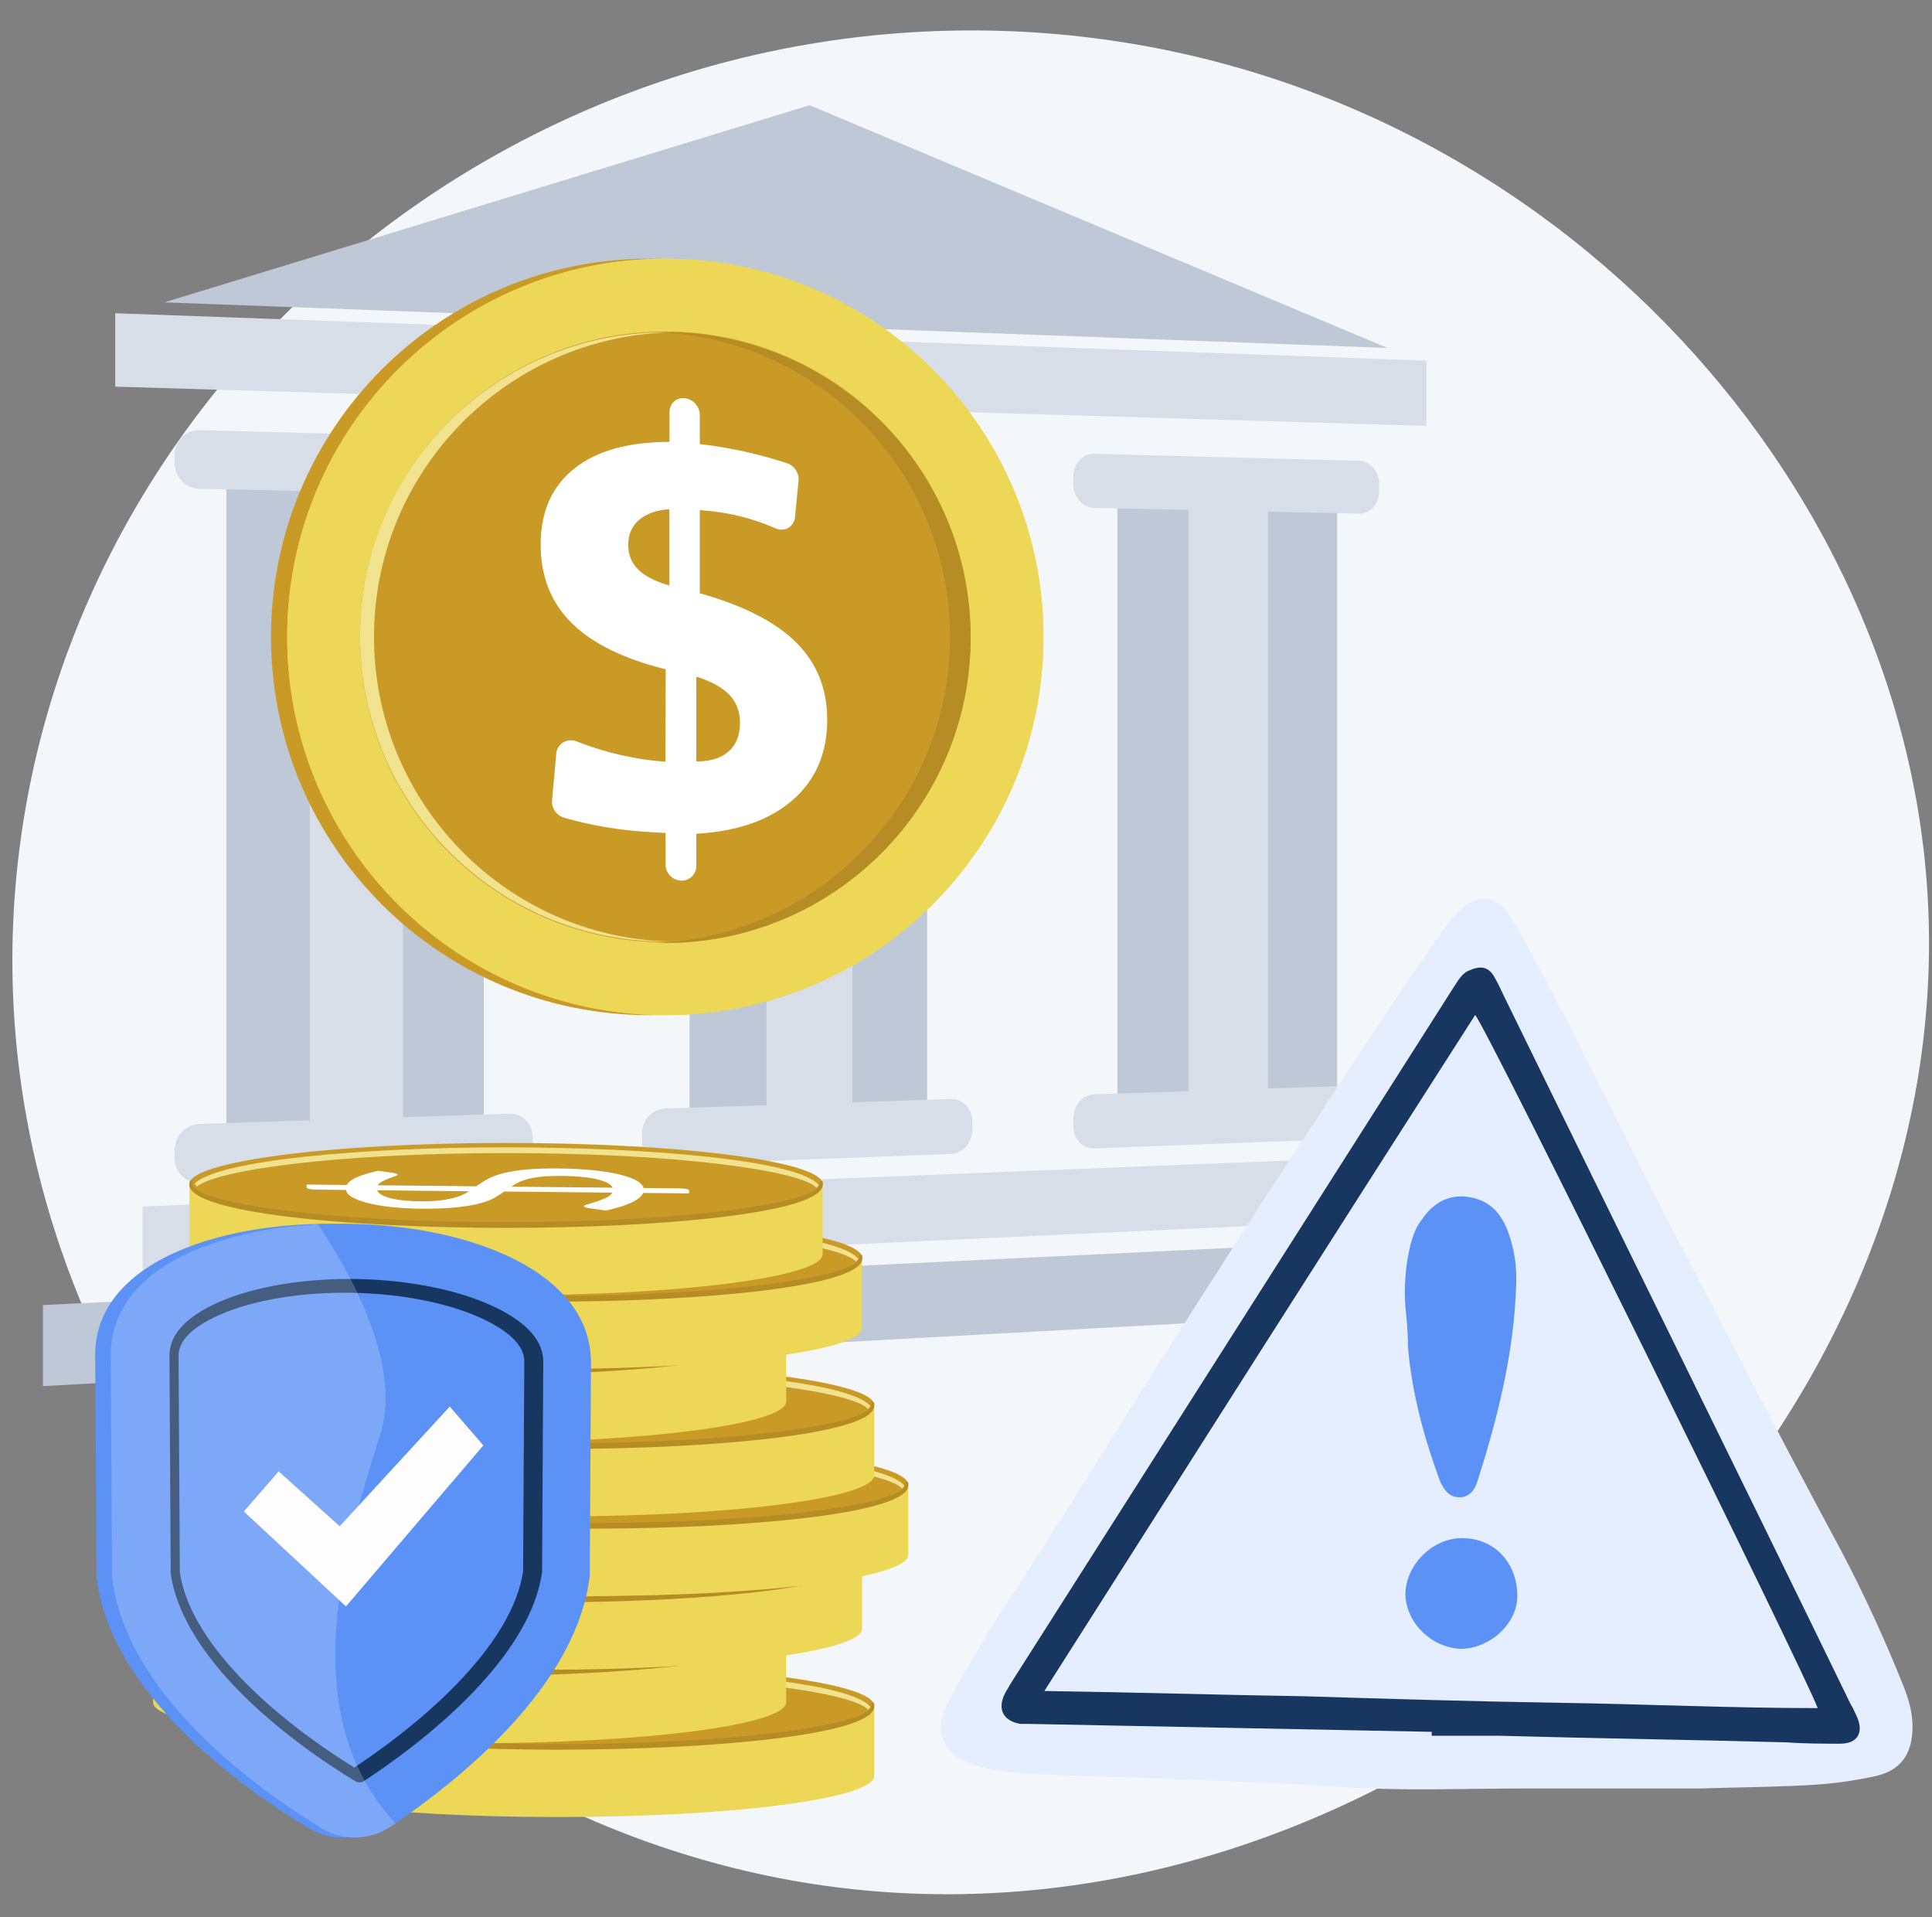 <svg width="126" height="125" viewBox="0 0 126 125" fill="none" xmlns="http://www.w3.org/2000/svg">
<rect x="0" y="0" width="126" height="125" fill="#808080" stroke="none"/>
<g clip-path="url(#clip0_239_1554)">
<path d="M65.251 2.012C33.256 1.07 5.535 24.285 1.347 54.753C-3.232 88.064 21.967 118.032 52.977 122.832C91.548 128.804 128.956 94.261 125.596 56.788C123.066 28.56 97.78 2.975 65.251 2.012Z" fill="#F4F7FA"/>
<path d="M31.55 74.535L14.763 75.134V30.001L31.55 30.401V74.535Z" fill="#BFC8D6"/>
<path d="M26.277 74.726L20.201 74.939V30.132L26.277 30.275V74.726Z" fill="#D8DEE8"/>
<path d="M93.028 27.771L7.515 25.21V20.423L93.028 23.517V27.771Z" fill="#D8DEE8"/>
<path d="M91.609 79.47L9.303 83.268V78.667L91.609 75.364V79.47Z" fill="#D8DEE8"/>
<path d="M96.704 85.216L2.801 90.377V85.091L96.704 80.573V85.216Z" fill="#BFC8D6"/>
<path d="M90.485 22.688L10.713 19.715L52.804 6.86L90.485 22.688Z" fill="#BFC8D6"/>
<path d="M33.221 28.582L13.005 28.048C12.115 28.027 11.391 28.738 11.391 29.641V30.205C11.391 31.108 12.115 31.855 13.005 31.872L33.221 32.306C34.063 32.323 34.745 31.629 34.745 30.756V30.21C34.74 29.329 34.063 28.604 33.221 28.582Z" fill="#D8DEE8"/>
<path d="M33.221 72.613L13.005 73.285C12.115 73.316 11.391 74.071 11.391 74.974V75.538C11.391 76.441 12.115 77.144 13.005 77.109L33.221 76.337C34.063 76.306 34.745 75.568 34.745 74.696V74.149C34.74 73.272 34.063 72.587 33.221 72.613Z" fill="#D8DEE8"/>
<path d="M60.464 73.502L44.974 74.058V30.722L60.464 31.091V73.502Z" fill="#BFC8D6"/>
<path d="M55.595 73.676L49.992 73.876V30.843L55.595 30.978V73.676Z" fill="#D8DEE8"/>
<path d="M62.009 29.342L43.36 28.851C42.539 28.829 41.876 29.515 41.876 30.379V30.922C41.876 31.79 42.539 32.506 43.36 32.523L62.009 32.922C62.786 32.94 63.416 32.271 63.416 31.429V30.904C63.411 30.058 62.786 29.359 62.009 29.342Z" fill="#D8DEE8"/>
<path d="M62.009 71.658L43.36 72.278C42.539 72.305 41.876 73.029 41.876 73.897V74.44C41.876 75.308 42.539 75.985 43.36 75.95L62.009 75.239C62.786 75.208 63.416 74.505 63.416 73.663V73.138C63.411 72.296 62.786 71.632 62.009 71.658Z" fill="#D8DEE8"/>
<path d="M87.204 72.548L72.873 73.06V31.39L87.204 31.733V72.548Z" fill="#BFC8D6"/>
<path d="M82.694 72.708L77.508 72.895V31.499L82.694 31.625V72.708Z" fill="#D8DEE8"/>
<path d="M88.636 30.045L71.375 29.589C70.616 29.567 69.999 30.227 69.999 31.06V31.581C69.999 32.414 70.616 33.105 71.375 33.117L88.636 33.486C89.356 33.504 89.938 32.857 89.938 32.05V31.542C89.938 30.735 89.356 30.062 88.636 30.045Z" fill="#D8DEE8"/>
<path d="M88.636 70.777L71.375 71.35C70.616 71.376 69.999 72.07 69.999 72.903V73.424C69.999 74.258 70.616 74.909 71.375 74.878L88.636 74.219C89.356 74.192 89.938 73.511 89.938 72.704V72.196C89.938 71.389 89.356 70.751 88.636 70.777Z" fill="#D8DEE8"/>
<path d="M15.722 111.218V115.797C15.722 117.277 24.967 118.475 36.368 118.475C47.77 118.475 57.014 117.277 57.014 115.797V111.218H15.722Z" fill="#ECD757"/>
<path d="M57.01 111.218C57.01 112.698 47.765 113.896 36.364 113.896C24.962 113.896 15.718 112.698 15.718 111.218C15.718 109.738 24.962 108.54 36.364 108.54C47.765 108.54 57.01 109.738 57.01 111.218Z" fill="#CA9A27"/>
<path d="M36.364 114.083C26.264 114.083 15.705 113.119 15.705 111.257C15.705 111.153 15.739 110.975 15.844 110.975C15.948 110.975 15.9 111.114 15.9 111.218C15.9 112.399 24.302 113.714 36.359 113.714C48.416 113.714 56.819 112.399 56.819 111.218C56.819 111.114 56.836 111.018 56.94 111.018C57.044 111.018 57.018 111.153 57.018 111.257C57.023 113.119 46.463 114.083 36.364 114.083Z" fill="#B68D24"/>
<path d="M34.415 111.366C34.619 111.227 34.831 111.088 35.061 110.949C35.291 110.815 35.587 110.689 35.947 110.58C36.311 110.472 36.763 110.38 37.309 110.311C37.852 110.242 38.533 110.207 39.349 110.203C40.148 110.198 40.895 110.224 41.598 110.281C42.296 110.337 42.913 110.415 43.447 110.524C43.976 110.632 44.41 110.767 44.744 110.927C45.074 111.088 45.274 111.27 45.339 111.479L47.665 111.5C47.834 111.5 47.982 111.513 48.112 111.544C48.242 111.57 48.303 111.604 48.303 111.643V111.834L45.313 111.804C45.209 112.038 44.94 112.251 44.51 112.446C44.084 112.642 43.538 112.811 42.869 112.95L41.78 112.798C41.684 112.785 41.602 112.763 41.541 112.742C41.48 112.72 41.45 112.694 41.446 112.668C41.446 112.633 41.528 112.59 41.697 112.542C41.867 112.494 42.058 112.438 42.266 112.368C42.479 112.299 42.683 112.216 42.891 112.121C43.095 112.025 43.23 111.913 43.299 111.782L36.246 111.713C36.06 111.847 35.851 111.982 35.621 112.117C35.391 112.247 35.087 112.368 34.705 112.472C34.324 112.577 33.85 112.663 33.286 112.729C32.718 112.794 32.006 112.828 31.146 112.833C30.5 112.837 29.87 112.811 29.254 112.759C28.638 112.707 28.091 112.629 27.614 112.525C27.136 112.42 26.741 112.29 26.438 112.138C26.134 111.986 25.96 111.808 25.925 111.609L24.011 111.587C23.842 111.587 23.695 111.574 23.56 111.548C23.43 111.522 23.36 111.487 23.36 111.448V111.257L25.977 111.283C26.095 111.084 26.329 110.906 26.694 110.758C27.058 110.606 27.501 110.476 28.022 110.359L28.898 110.48C29.163 110.519 29.298 110.563 29.298 110.611C29.298 110.637 29.246 110.671 29.133 110.71C29.02 110.749 28.89 110.797 28.738 110.854C28.59 110.91 28.443 110.975 28.304 111.049C28.16 111.123 28.056 111.209 27.987 111.305L34.415 111.366ZM27.961 111.63C28.013 111.756 28.13 111.865 28.308 111.956C28.486 112.047 28.707 112.121 28.972 112.182C29.237 112.242 29.536 112.281 29.866 112.312C30.2 112.338 30.548 112.351 30.912 112.351C31.337 112.351 31.706 112.329 32.023 112.295C32.336 112.26 32.614 112.212 32.852 112.156C33.091 112.095 33.299 112.03 33.477 111.952C33.655 111.874 33.811 111.787 33.955 111.696L27.961 111.63ZM43.316 111.457C43.264 111.331 43.134 111.218 42.934 111.123C42.735 111.027 42.479 110.945 42.17 110.88C41.862 110.815 41.498 110.767 41.085 110.732C40.673 110.702 40.222 110.684 39.723 110.689C39.28 110.689 38.898 110.71 38.581 110.749C38.264 110.788 37.987 110.836 37.752 110.901C37.518 110.966 37.318 111.036 37.158 111.123C36.993 111.205 36.841 111.296 36.702 111.392L43.316 111.457Z" fill="#FCB048"/>
<path d="M36.368 108.831C27.162 108.831 17.579 109.643 16.043 111.209C16.104 111.266 16.16 111.322 16.212 111.387C17.506 110.298 25.418 109.204 36.368 109.204C47.596 109.204 55.638 110.359 56.614 111.474C56.662 111.413 56.714 111.353 56.771 111.301C55.503 109.669 45.738 108.831 36.368 108.831Z" fill="#F1E28E"/>
<path d="M9.98 106.409V110.988C9.98 112.468 19.224 113.666 30.626 113.666C42.028 113.666 51.272 112.468 51.272 110.988V106.409H9.98Z" fill="#ECD757"/>
<path d="M51.272 106.409C51.272 107.889 42.028 109.087 30.626 109.087C19.224 109.087 9.98 107.889 9.98 106.409C9.98 104.929 19.224 103.731 30.626 103.731C42.028 103.731 51.272 104.929 51.272 106.409Z" fill="url(#paint0_linear_239_1554)"/>
<path d="M30.626 109.274C20.526 109.274 9.967 108.31 9.967 106.448C9.967 106.344 10.002 106.166 10.106 106.166C10.21 106.166 10.162 106.305 10.162 106.409C10.162 107.59 18.565 108.905 30.622 108.905C42.678 108.905 51.081 107.59 51.081 106.409C51.081 106.305 51.098 106.21 51.202 106.21C51.306 106.21 51.281 106.344 51.281 106.448C51.285 108.31 40.725 109.274 30.626 109.274Z" fill="#B68D24"/>
<path d="M28.677 106.557C28.881 106.418 29.093 106.279 29.323 106.14C29.554 106.006 29.849 105.88 30.209 105.771C30.573 105.663 31.025 105.572 31.572 105.502C32.119 105.433 32.796 105.398 33.612 105.394C34.41 105.389 35.157 105.415 35.86 105.472C36.559 105.528 37.175 105.606 37.709 105.715C38.238 105.823 38.672 105.958 39.006 106.118C39.336 106.279 39.536 106.461 39.601 106.67L41.927 106.691C42.096 106.691 42.244 106.704 42.374 106.73C42.505 106.756 42.565 106.791 42.565 106.83V107.021L39.575 106.991C39.471 107.225 39.202 107.438 38.772 107.633C38.347 107.828 37.8 107.998 37.131 108.137L36.042 107.985C35.947 107.972 35.864 107.95 35.803 107.928C35.743 107.907 35.712 107.881 35.708 107.855C35.708 107.82 35.79 107.776 35.96 107.729C36.129 107.681 36.32 107.624 36.528 107.555C36.741 107.486 36.945 107.403 37.153 107.308C37.357 107.212 37.492 107.099 37.561 106.969L30.508 106.9C30.322 107.034 30.113 107.169 29.883 107.303C29.653 107.434 29.35 107.555 28.968 107.659C28.586 107.763 28.113 107.85 27.548 107.915C26.98 107.98 26.268 108.015 25.409 108.019C24.762 108.024 24.133 107.998 23.517 107.946C22.9 107.894 22.353 107.815 21.876 107.711C21.398 107.607 21.003 107.477 20.7 107.325C20.396 107.173 20.222 106.995 20.188 106.796L18.274 106.774C18.104 106.774 17.957 106.761 17.822 106.735C17.692 106.709 17.623 106.674 17.623 106.635V106.444L20.24 106.47C20.357 106.27 20.591 106.092 20.956 105.945C21.32 105.793 21.763 105.663 22.284 105.546L23.161 105.667C23.425 105.706 23.56 105.75 23.56 105.797C23.56 105.823 23.508 105.858 23.395 105.897C23.282 105.936 23.152 105.984 23 106.04C22.852 106.097 22.705 106.162 22.566 106.236C22.423 106.309 22.319 106.396 22.249 106.492L28.677 106.557ZM22.219 106.817C22.271 106.943 22.388 107.052 22.566 107.143C22.744 107.234 22.965 107.308 23.23 107.368C23.495 107.429 23.794 107.468 24.124 107.499C24.458 107.525 24.805 107.538 25.17 107.538C25.595 107.538 25.964 107.516 26.281 107.481C26.594 107.447 26.871 107.399 27.11 107.342C27.349 107.282 27.557 107.217 27.735 107.138C27.913 107.06 28.069 106.973 28.212 106.882L22.219 106.817ZM37.574 106.648C37.522 106.522 37.392 106.409 37.192 106.314C36.992 106.218 36.736 106.136 36.428 106.071C36.12 106.006 35.756 105.958 35.343 105.923C34.931 105.893 34.48 105.875 33.98 105.88C33.538 105.884 33.156 105.901 32.839 105.941C32.522 105.98 32.244 106.027 32.01 106.092C31.776 106.153 31.576 106.227 31.416 106.314C31.251 106.396 31.099 106.487 30.96 106.583L37.574 106.648Z" fill="#FCB048"/>
<path d="M30.63 104.018C21.425 104.018 11.842 104.829 10.305 106.396C10.366 106.453 10.422 106.509 10.474 106.574C11.768 105.485 19.68 104.391 30.63 104.391C41.858 104.391 49.9 105.546 50.877 106.661C50.924 106.6 50.977 106.539 51.033 106.487C49.761 104.86 39.996 104.018 30.63 104.018Z" fill="url(#paint1_linear_239_1554)"/>
<path d="M14.932 101.613V106.192C14.932 107.672 24.177 108.87 35.578 108.87C46.98 108.87 56.224 107.672 56.224 106.192V101.613H14.932Z" fill="#ECD757"/>
<path d="M56.224 101.613C56.224 103.093 46.98 104.291 35.578 104.291C24.177 104.291 14.932 103.093 14.932 101.613C14.932 100.133 24.177 98.936 35.578 98.936C46.98 98.936 56.224 100.133 56.224 101.613Z" fill="url(#paint2_linear_239_1554)"/>
<path d="M35.578 104.478C25.479 104.478 14.919 103.514 14.919 101.652C14.919 101.548 14.954 101.37 15.058 101.37C15.162 101.37 15.114 101.509 15.114 101.613C15.114 102.794 23.517 104.109 35.574 104.109C47.63 104.109 56.033 102.794 56.033 101.613C56.033 101.509 56.05 101.414 56.154 101.414C56.259 101.414 56.233 101.548 56.233 101.652C56.237 103.514 45.677 104.478 35.578 104.478Z" fill="#B68D24"/>
<path d="M33.629 101.761C33.833 101.622 34.046 101.483 34.276 101.344C34.506 101.21 34.801 101.084 35.161 100.975C35.526 100.867 35.977 100.776 36.524 100.706C37.066 100.637 37.748 100.602 38.564 100.598C39.362 100.593 40.109 100.62 40.812 100.676C41.511 100.732 42.127 100.81 42.661 100.919C43.19 101.027 43.624 101.162 43.959 101.323C44.288 101.483 44.488 101.665 44.553 101.874L46.879 101.896C47.049 101.896 47.196 101.909 47.327 101.935C47.457 101.961 47.517 101.995 47.517 102.034V102.225L44.527 102.195C44.423 102.429 44.154 102.642 43.724 102.837C43.299 103.033 42.752 103.202 42.084 103.341L40.994 103.189C40.899 103.176 40.816 103.154 40.755 103.132C40.695 103.111 40.664 103.085 40.66 103.059C40.66 103.024 40.742 102.981 40.912 102.933C41.081 102.885 41.272 102.829 41.48 102.759C41.693 102.69 41.897 102.607 42.105 102.512C42.309 102.416 42.444 102.303 42.513 102.173L35.461 102.104C35.274 102.238 35.066 102.373 34.836 102.507C34.605 102.638 34.302 102.759 33.92 102.863C33.538 102.968 33.065 103.054 32.501 103.119C31.932 103.185 31.22 103.219 30.361 103.224C29.714 103.228 29.085 103.202 28.469 103.15C27.852 103.098 27.305 103.02 26.828 102.915C26.351 102.811 25.956 102.681 25.652 102.529C25.348 102.377 25.174 102.199 25.14 102L23.226 101.978C23.056 101.978 22.909 101.965 22.774 101.939C22.644 101.913 22.575 101.878 22.575 101.839V101.648L25.192 101.674C25.309 101.475 25.543 101.297 25.908 101.149C26.273 100.997 26.715 100.867 27.236 100.75L28.113 100.871C28.378 100.91 28.512 100.954 28.512 101.001C28.512 101.027 28.46 101.062 28.347 101.101C28.234 101.14 28.104 101.188 27.952 101.244C27.805 101.301 27.657 101.366 27.518 101.44C27.375 101.514 27.271 101.6 27.201 101.696L33.629 101.761ZM27.171 102.021C27.223 102.147 27.34 102.256 27.518 102.347C27.696 102.438 27.917 102.512 28.182 102.573C28.447 102.633 28.746 102.672 29.076 102.703C29.41 102.729 29.758 102.742 30.122 102.742C30.547 102.742 30.916 102.72 31.233 102.685C31.546 102.651 31.823 102.603 32.062 102.547C32.301 102.486 32.509 102.421 32.687 102.343C32.865 102.264 33.021 102.178 33.165 102.086L27.171 102.021ZM42.526 101.852C42.474 101.726 42.344 101.613 42.144 101.518C41.945 101.422 41.689 101.34 41.38 101.275C41.072 101.21 40.708 101.162 40.295 101.127C39.883 101.097 39.432 101.08 38.933 101.084C38.49 101.084 38.108 101.106 37.791 101.145C37.474 101.184 37.197 101.231 36.962 101.297C36.728 101.357 36.528 101.431 36.368 101.518C36.203 101.6 36.051 101.692 35.912 101.787L42.526 101.852Z" fill="#FCB048"/>
<path d="M35.582 99.222C26.377 99.222 16.794 100.034 15.257 101.6C15.318 101.657 15.374 101.713 15.427 101.778C16.72 100.689 24.632 99.595 35.582 99.595C46.81 99.595 54.852 100.75 55.829 101.865C55.877 101.804 55.929 101.744 55.985 101.692C54.713 100.064 44.948 99.222 35.582 99.222Z" fill="url(#paint3_linear_239_1554)"/>
<path d="M17.94 96.805V101.383C17.94 102.863 27.184 104.061 38.586 104.061C49.987 104.061 59.232 102.863 59.232 101.383V96.805H17.94Z" fill="#ECD757"/>
<path d="M38.581 99.482C49.984 99.482 59.227 98.284 59.227 96.805C59.227 95.326 49.984 94.127 38.581 94.127C27.179 94.127 17.936 95.326 17.936 96.805C17.936 98.284 27.179 99.482 38.581 99.482Z" fill="#CA9A27"/>
<path d="M38.581 99.669C28.482 99.669 17.922 98.706 17.922 96.844C17.922 96.74 17.957 96.561 18.061 96.561C18.165 96.561 18.118 96.7 18.118 96.805C18.118 97.985 26.52 99.3 38.577 99.3C50.634 99.3 59.036 97.985 59.036 96.805C59.036 96.7 59.054 96.605 59.158 96.605C59.262 96.605 59.236 96.74 59.236 96.844C59.24 98.706 48.681 99.669 38.581 99.669Z" fill="#B68D24"/>
<path d="M36.632 96.952C36.836 96.813 37.049 96.674 37.279 96.535C37.509 96.401 37.804 96.275 38.164 96.166C38.529 96.058 38.98 95.967 39.527 95.897C40.07 95.828 40.751 95.793 41.567 95.789C42.366 95.785 43.112 95.811 43.815 95.867C44.514 95.924 45.13 96.002 45.664 96.11C46.194 96.219 46.628 96.353 46.962 96.514C47.292 96.674 47.491 96.857 47.556 97.065L49.883 97.087C50.052 97.087 50.2 97.1 50.33 97.13C50.46 97.156 50.521 97.191 50.521 97.23V97.421L47.531 97.39C47.426 97.625 47.157 97.838 46.728 98.033C46.302 98.228 45.755 98.397 45.087 98.536L43.998 98.384C43.902 98.371 43.82 98.35 43.759 98.328C43.698 98.306 43.668 98.28 43.663 98.254C43.663 98.219 43.746 98.176 43.915 98.128C44.084 98.081 44.275 98.024 44.484 97.955C44.696 97.885 44.9 97.803 45.109 97.707C45.313 97.612 45.447 97.499 45.517 97.369L38.464 97.299C38.277 97.434 38.069 97.568 37.839 97.703C37.609 97.833 37.305 97.955 36.923 98.059C36.541 98.163 36.068 98.25 35.504 98.315C34.935 98.38 34.224 98.415 33.364 98.419C32.718 98.423 32.088 98.397 31.472 98.345C30.856 98.293 30.309 98.215 29.831 98.111C29.354 98.007 28.959 97.876 28.655 97.725C28.352 97.573 28.178 97.395 28.143 97.195L26.229 97.173C26.06 97.173 25.912 97.16 25.778 97.134C25.648 97.108 25.578 97.074 25.578 97.034V96.844L28.195 96.87C28.312 96.67 28.547 96.492 28.911 96.344C29.276 96.193 29.719 96.062 30.239 95.945L31.116 96.067C31.381 96.106 31.515 96.149 31.515 96.197C31.515 96.223 31.463 96.258 31.351 96.297C31.238 96.336 31.107 96.383 30.956 96.44C30.808 96.496 30.66 96.561 30.521 96.635C30.378 96.709 30.274 96.796 30.205 96.891L36.632 96.952ZM30.179 97.213C30.231 97.338 30.348 97.447 30.526 97.538C30.704 97.629 30.925 97.703 31.19 97.764C31.455 97.824 31.754 97.864 32.084 97.894C32.418 97.92 32.765 97.933 33.13 97.933C33.555 97.933 33.924 97.911 34.241 97.876C34.553 97.842 34.831 97.794 35.07 97.738C35.309 97.677 35.517 97.612 35.695 97.534C35.873 97.456 36.029 97.369 36.172 97.278L30.179 97.213ZM45.534 97.043C45.482 96.917 45.352 96.805 45.152 96.709C44.953 96.614 44.696 96.531 44.388 96.466C44.08 96.401 43.715 96.353 43.303 96.318C42.891 96.288 42.44 96.271 41.94 96.275C41.498 96.279 41.116 96.297 40.799 96.336C40.482 96.375 40.204 96.423 39.97 96.488C39.736 96.553 39.536 96.622 39.375 96.709C39.211 96.791 39.059 96.883 38.92 96.978L45.534 97.043Z" fill="#FCB048"/>
<path d="M38.586 94.413C29.38 94.413 19.797 95.225 18.261 96.791C18.322 96.848 18.378 96.904 18.43 96.969C19.723 95.88 27.635 94.786 38.586 94.786C49.813 94.786 57.856 95.941 58.832 97.056C58.88 96.996 58.932 96.935 58.989 96.883C57.721 95.255 47.956 94.413 38.586 94.413Z" fill="#F1E28E"/>
<path d="M15.722 91.614V96.193C15.722 97.673 24.967 98.871 36.368 98.871C47.77 98.871 57.014 97.673 57.014 96.193V91.614H15.722Z" fill="#ECD757"/>
<path d="M57.01 91.614C57.01 93.094 47.765 94.292 36.364 94.292C24.962 94.292 15.718 93.094 15.718 91.614C15.718 90.134 24.962 88.936 36.364 88.936C47.765 88.936 57.01 90.134 57.01 91.614Z" fill="#CA9A27"/>
<path d="M36.364 94.478C26.264 94.478 15.705 93.515 15.705 91.653C15.705 91.549 15.739 91.371 15.844 91.371C15.948 91.371 15.9 91.51 15.9 91.614C15.9 92.794 24.302 94.109 36.359 94.109C48.416 94.109 56.819 92.794 56.819 91.614C56.819 91.51 56.836 91.414 56.94 91.414C57.044 91.414 57.018 91.549 57.018 91.653C57.023 93.515 46.463 94.478 36.364 94.478Z" fill="#B68D24"/>
<path d="M34.415 91.761C34.619 91.623 34.831 91.484 35.061 91.345C35.291 91.21 35.587 91.084 35.947 90.976C36.311 90.867 36.763 90.776 37.309 90.707C37.852 90.637 38.533 90.603 39.349 90.598C40.148 90.594 40.895 90.62 41.598 90.676C42.296 90.733 42.913 90.811 43.447 90.919C43.976 91.028 44.41 91.162 44.744 91.323C45.074 91.484 45.274 91.666 45.339 91.874L47.665 91.896C47.834 91.896 47.982 91.909 48.112 91.939C48.242 91.965 48.303 92 48.303 92.039V92.23L45.313 92.2C45.209 92.434 44.94 92.647 44.51 92.842C44.084 93.037 43.538 93.207 42.869 93.346L41.78 93.194C41.684 93.181 41.602 93.159 41.541 93.137C41.48 93.115 41.45 93.089 41.446 93.063C41.446 93.029 41.528 92.985 41.697 92.938C41.867 92.89 42.058 92.833 42.266 92.764C42.479 92.695 42.683 92.612 42.891 92.516C43.095 92.421 43.23 92.308 43.299 92.178L36.246 92.109C36.06 92.243 35.851 92.378 35.621 92.512C35.391 92.642 35.087 92.764 34.705 92.868C34.324 92.972 33.85 93.059 33.286 93.124C32.718 93.189 32.006 93.224 31.146 93.228C30.5 93.233 29.87 93.207 29.254 93.154C28.638 93.102 28.091 93.024 27.614 92.92C27.136 92.816 26.741 92.686 26.438 92.534C26.134 92.382 25.96 92.204 25.925 92.004L24.011 91.983C23.842 91.983 23.695 91.97 23.56 91.944C23.43 91.918 23.36 91.883 23.36 91.844V91.653L25.977 91.679C26.095 91.479 26.329 91.301 26.694 91.154C27.058 91.002 27.501 90.872 28.022 90.754L28.898 90.876C29.163 90.915 29.298 90.958 29.298 91.006C29.298 91.032 29.246 91.067 29.133 91.106C29.02 91.145 28.89 91.193 28.738 91.249C28.59 91.306 28.443 91.371 28.304 91.445C28.16 91.518 28.056 91.605 27.987 91.701L34.415 91.761ZM27.961 92.026C28.013 92.152 28.13 92.26 28.308 92.352C28.486 92.443 28.707 92.516 28.972 92.577C29.237 92.638 29.536 92.677 29.866 92.707C30.2 92.734 30.548 92.746 30.912 92.746C31.337 92.746 31.706 92.725 32.023 92.69C32.336 92.655 32.614 92.608 32.852 92.551C33.091 92.49 33.299 92.425 33.477 92.347C33.655 92.269 33.811 92.182 33.955 92.091L27.961 92.026ZM43.316 91.853C43.264 91.727 43.134 91.614 42.934 91.518C42.735 91.423 42.479 91.34 42.17 91.275C41.862 91.21 41.498 91.162 41.085 91.128C40.673 91.097 40.222 91.08 39.723 91.084C39.28 91.089 38.898 91.106 38.581 91.145C38.264 91.184 37.987 91.232 37.752 91.297C37.518 91.362 37.318 91.431 37.158 91.518C36.993 91.601 36.841 91.692 36.702 91.787L43.316 91.853Z" fill="#FCB048"/>
<path d="M36.368 89.227C27.162 89.227 17.579 90.038 16.043 91.605C16.104 91.662 16.16 91.718 16.212 91.783C17.506 90.694 25.418 89.6 36.368 89.6C47.596 89.6 55.638 90.754 56.614 91.87C56.662 91.809 56.714 91.748 56.771 91.696C55.503 90.064 45.738 89.227 36.368 89.227Z" fill="#F1E28E"/>
<path d="M9.98 86.805V91.384C9.98 92.864 19.224 94.062 30.626 94.062C42.028 94.062 51.272 92.864 51.272 91.384V86.805H9.98Z" fill="#ECD757"/>
<path d="M30.626 89.483C42.028 89.483 51.272 88.284 51.272 86.805C51.272 85.326 42.028 84.127 30.626 84.127C19.224 84.127 9.98 85.326 9.98 86.805C9.98 88.284 19.224 89.483 30.626 89.483Z" fill="url(#paint4_linear_239_1554)"/>
<path d="M30.626 89.669C20.526 89.669 9.967 88.706 9.967 86.844C9.967 86.74 10.002 86.562 10.106 86.562C10.21 86.562 10.162 86.701 10.162 86.805C10.162 87.985 18.565 89.3 30.622 89.3C42.678 89.3 51.081 87.985 51.081 86.805C51.081 86.701 51.098 86.605 51.202 86.605C51.306 86.605 51.281 86.74 51.281 86.844C51.285 88.706 40.725 89.669 30.626 89.669Z" fill="#B68D24"/>
<path d="M28.677 86.952C28.881 86.814 29.093 86.675 29.323 86.536C29.554 86.401 29.849 86.275 30.209 86.167C30.573 86.058 31.025 85.967 31.572 85.898C32.114 85.828 32.796 85.794 33.612 85.789C34.41 85.785 35.157 85.811 35.86 85.867C36.559 85.924 37.175 86.002 37.709 86.111C38.238 86.219 38.672 86.353 39.006 86.514C39.336 86.675 39.536 86.857 39.601 87.065L41.927 87.087C42.096 87.087 42.244 87.1 42.374 87.13C42.505 87.156 42.565 87.191 42.565 87.23V87.421L39.575 87.391C39.471 87.625 39.202 87.838 38.772 88.033C38.347 88.228 37.8 88.398 37.131 88.537L36.042 88.385C35.947 88.372 35.864 88.35 35.803 88.328C35.743 88.307 35.712 88.281 35.708 88.254C35.708 88.22 35.79 88.176 35.96 88.129C36.129 88.081 36.32 88.024 36.528 87.955C36.741 87.886 36.945 87.803 37.153 87.708C37.357 87.612 37.492 87.499 37.561 87.369L30.508 87.3C30.322 87.434 30.113 87.569 29.883 87.703C29.653 87.834 29.35 87.955 28.968 88.059C28.586 88.163 28.113 88.25 27.548 88.315C26.98 88.38 26.268 88.415 25.409 88.419C24.762 88.424 24.133 88.398 23.517 88.346C22.9 88.293 22.353 88.215 21.876 88.111C21.398 88.007 21.003 87.877 20.7 87.725C20.396 87.573 20.222 87.395 20.188 87.195L18.274 87.174C18.104 87.174 17.957 87.161 17.822 87.135C17.692 87.109 17.623 87.074 17.623 87.035V86.844L20.24 86.87C20.357 86.67 20.591 86.492 20.956 86.345C21.32 86.193 21.763 86.063 22.284 85.945L23.161 86.067C23.425 86.106 23.56 86.15 23.56 86.197C23.56 86.223 23.508 86.258 23.395 86.297C23.282 86.336 23.152 86.384 23 86.44C22.852 86.497 22.705 86.562 22.566 86.636C22.423 86.709 22.319 86.796 22.249 86.892L28.677 86.952ZM22.219 87.213C22.271 87.339 22.388 87.447 22.566 87.538C22.744 87.629 22.965 87.703 23.23 87.764C23.495 87.825 23.794 87.864 24.124 87.894C24.458 87.92 24.805 87.933 25.17 87.933C25.595 87.933 25.964 87.912 26.281 87.877C26.594 87.842 26.871 87.794 27.11 87.738C27.349 87.677 27.557 87.612 27.735 87.534C27.913 87.456 28.069 87.369 28.212 87.278L22.219 87.213ZM37.574 87.044C37.522 86.918 37.392 86.805 37.192 86.709C36.992 86.614 36.736 86.531 36.428 86.466C36.12 86.401 35.756 86.353 35.343 86.319C34.931 86.288 34.48 86.271 33.98 86.275C33.538 86.275 33.156 86.297 32.839 86.336C32.522 86.375 32.244 86.423 32.01 86.488C31.776 86.553 31.576 86.623 31.416 86.709C31.251 86.792 31.099 86.883 30.96 86.978L37.574 87.044Z" fill="#FCB048"/>
<path d="M30.63 84.413C21.425 84.413 11.842 85.225 10.305 86.792C10.366 86.848 10.422 86.905 10.474 86.97C11.768 85.88 19.68 84.787 30.63 84.787C41.858 84.787 49.9 85.941 50.877 87.057C50.924 86.996 50.977 86.935 51.033 86.883C49.761 85.255 39.996 84.413 30.63 84.413Z" fill="url(#paint5_linear_239_1554)"/>
<path d="M14.932 82.009V86.588C14.932 88.068 24.177 89.266 35.578 89.266C46.98 89.266 56.224 88.068 56.224 86.588V82.009H14.932Z" fill="#ECD757"/>
<path d="M35.578 84.687C46.981 84.687 56.224 83.488 56.224 82.009C56.224 80.53 46.981 79.331 35.578 79.331C24.176 79.331 14.932 80.53 14.932 82.009C14.932 83.488 24.176 84.687 35.578 84.687Z" fill="#CA9A27"/>
<path d="M35.578 84.874C25.479 84.874 14.919 83.91 14.919 82.048C14.919 81.944 14.954 81.766 15.058 81.766C15.162 81.766 15.114 81.905 15.114 82.009C15.114 83.19 23.517 84.505 35.574 84.505C47.63 84.505 56.033 83.19 56.033 82.009C56.033 81.905 56.05 81.809 56.154 81.809C56.259 81.809 56.233 81.944 56.233 82.048C56.237 83.91 45.677 84.874 35.578 84.874Z" fill="#B68D24"/>
<path d="M33.629 82.157C33.833 82.018 34.046 81.879 34.276 81.74C34.506 81.605 34.801 81.48 35.161 81.371C35.526 81.263 35.977 81.171 36.524 81.102C37.066 81.032 37.748 80.998 38.564 80.993C39.362 80.989 40.109 81.015 40.812 81.072C41.511 81.128 42.127 81.206 42.661 81.315C43.19 81.423 43.624 81.558 43.959 81.718C44.288 81.879 44.488 82.061 44.553 82.269L46.879 82.291C47.049 82.291 47.196 82.304 47.327 82.33C47.457 82.356 47.517 82.391 47.517 82.43V82.621L44.527 82.591C44.423 82.825 44.154 83.038 43.724 83.233C43.299 83.428 42.752 83.597 42.084 83.736L40.994 83.585C40.899 83.572 40.816 83.55 40.755 83.528C40.695 83.506 40.664 83.48 40.66 83.454C40.66 83.42 40.742 83.376 40.912 83.328C41.081 83.281 41.272 83.224 41.48 83.155C41.693 83.085 41.897 83.003 42.105 82.907C42.309 82.812 42.444 82.699 42.513 82.569L35.461 82.499C35.274 82.634 35.066 82.769 34.836 82.903C34.605 83.033 34.302 83.155 33.92 83.259C33.538 83.363 33.065 83.45 32.501 83.515C31.932 83.58 31.22 83.615 30.361 83.619C29.714 83.624 29.085 83.597 28.469 83.545C27.852 83.493 27.305 83.415 26.828 83.311C26.351 83.207 25.956 83.077 25.652 82.925C25.348 82.773 25.174 82.595 25.14 82.395L23.226 82.374C23.056 82.374 22.909 82.361 22.774 82.335C22.644 82.308 22.575 82.274 22.575 82.235V82.044L25.192 82.07C25.309 81.87 25.543 81.692 25.908 81.545C26.273 81.393 26.715 81.263 27.236 81.145L28.113 81.267C28.378 81.306 28.512 81.349 28.512 81.397C28.512 81.423 28.46 81.458 28.347 81.497C28.234 81.536 28.104 81.584 27.952 81.64C27.805 81.697 27.657 81.762 27.518 81.835C27.375 81.909 27.271 81.996 27.201 82.091L33.629 82.157ZM27.171 82.417C27.223 82.543 27.34 82.651 27.518 82.743C27.696 82.834 27.917 82.907 28.182 82.968C28.447 83.029 28.746 83.068 29.076 83.098C29.41 83.124 29.758 83.138 30.122 83.138C30.547 83.138 30.916 83.116 31.233 83.081C31.546 83.046 31.823 82.999 32.062 82.942C32.301 82.881 32.509 82.816 32.687 82.738C32.865 82.66 33.021 82.573 33.165 82.482L27.171 82.417ZM42.526 82.248C42.474 82.122 42.344 82.009 42.144 81.914C41.945 81.818 41.689 81.736 41.38 81.671C41.072 81.605 40.708 81.558 40.295 81.523C39.883 81.493 39.432 81.475 38.933 81.48C38.49 81.48 38.108 81.501 37.791 81.54C37.474 81.579 37.197 81.627 36.962 81.692C36.728 81.757 36.528 81.827 36.368 81.914C36.203 81.996 36.051 82.087 35.912 82.183L42.526 82.248Z" fill="#FCB048"/>
<path d="M35.582 79.618C26.377 79.618 16.794 80.429 15.257 81.996C15.318 82.052 15.374 82.109 15.427 82.174C16.72 81.085 24.632 79.991 35.582 79.991C46.81 79.991 54.852 81.145 55.829 82.261C55.877 82.2 55.929 82.139 55.985 82.087C54.713 80.46 44.948 79.618 35.582 79.618Z" fill="#F1E28E"/>
<path d="M12.358 77.2V81.779C12.358 83.259 21.603 84.457 33.004 84.457C44.406 84.457 53.65 83.259 53.65 81.779V77.2H12.358Z" fill="#ECD757"/>
<path d="M33.004 79.878C44.407 79.878 53.65 78.679 53.65 77.2C53.65 75.721 44.407 74.522 33.004 74.522C21.602 74.522 12.358 75.721 12.358 77.2C12.358 78.679 21.602 79.878 33.004 79.878Z" fill="#CA9A27"/>
<path d="M33.004 80.06C22.905 80.06 12.345 79.097 12.345 77.235C12.345 77.131 12.38 76.953 12.484 76.953C12.588 76.953 12.54 77.092 12.54 77.196C12.54 78.376 20.943 79.691 33 79.691C45.057 79.691 53.459 78.376 53.459 77.196C53.459 77.092 53.477 76.996 53.581 76.996C53.685 76.996 53.659 77.131 53.659 77.235C53.659 79.101 43.099 80.06 33.004 80.06Z" fill="#B68D24"/>
<path d="M31.051 77.348C31.255 77.209 31.468 77.07 31.698 76.931C31.928 76.797 32.223 76.671 32.583 76.562C32.948 76.454 33.399 76.363 33.946 76.293C34.489 76.224 35.17 76.189 35.986 76.185C36.785 76.18 37.531 76.206 38.234 76.263C38.933 76.319 39.549 76.397 40.083 76.506C40.613 76.614 41.047 76.749 41.381 76.909C41.711 77.07 41.91 77.252 41.975 77.461L44.302 77.482C44.471 77.482 44.619 77.495 44.749 77.521C44.879 77.547 44.94 77.582 44.94 77.621V77.812L41.949 77.782C41.845 78.016 41.576 78.229 41.147 78.424C40.721 78.619 40.174 78.789 39.506 78.928L38.417 78.776C38.321 78.763 38.239 78.741 38.178 78.719C38.117 78.698 38.087 78.671 38.082 78.645C38.082 78.611 38.165 78.567 38.334 78.52C38.503 78.472 38.694 78.415 38.903 78.346C39.115 78.277 39.319 78.194 39.528 78.099C39.732 78.003 39.866 77.89 39.936 77.76L32.883 77.691C32.696 77.825 32.488 77.96 32.258 78.094C32.028 78.225 31.724 78.346 31.342 78.45C30.96 78.554 30.487 78.641 29.923 78.706C29.354 78.771 28.643 78.806 27.783 78.81C27.137 78.815 26.507 78.789 25.891 78.737C25.275 78.684 24.728 78.606 24.25 78.502C23.773 78.398 23.378 78.268 23.074 78.116C22.77 77.964 22.597 77.786 22.562 77.587L20.648 77.565C20.479 77.565 20.331 77.552 20.197 77.526C20.067 77.5 19.997 77.465 19.997 77.426V77.235L22.614 77.261C22.731 77.061 22.966 76.883 23.33 76.736C23.695 76.584 24.138 76.454 24.658 76.337L25.535 76.458C25.8 76.497 25.934 76.54 25.934 76.588C25.934 76.614 25.882 76.649 25.769 76.688C25.657 76.727 25.526 76.775 25.375 76.831C25.227 76.888 25.079 76.953 24.941 77.027C24.797 77.1 24.693 77.187 24.624 77.283L31.051 77.348ZM24.598 77.608C24.65 77.734 24.767 77.843 24.945 77.934C25.123 78.025 25.344 78.099 25.609 78.159C25.874 78.22 26.173 78.259 26.503 78.29C26.837 78.316 27.184 78.329 27.549 78.329C27.974 78.329 28.343 78.307 28.66 78.272C28.973 78.237 29.25 78.19 29.489 78.133C29.728 78.073 29.936 78.007 30.114 77.929C30.292 77.851 30.448 77.764 30.591 77.673L24.598 77.608ZM39.953 77.439C39.901 77.313 39.771 77.2 39.571 77.105C39.371 77.009 39.115 76.927 38.807 76.862C38.499 76.797 38.135 76.749 37.722 76.714C37.31 76.684 36.858 76.666 36.359 76.671C35.917 76.675 35.535 76.692 35.218 76.731C34.901 76.77 34.623 76.818 34.389 76.883C34.155 76.948 33.955 77.018 33.794 77.105C33.629 77.187 33.477 77.278 33.339 77.374L39.953 77.439Z" fill="white"/>
<path d="M33.004 74.809C23.799 74.809 14.216 75.62 12.679 77.187C12.74 77.244 12.796 77.3 12.848 77.365C14.142 76.276 22.054 75.182 33.004 75.182C44.232 75.182 52.274 76.337 53.251 77.452C53.298 77.391 53.35 77.33 53.407 77.278C52.14 75.651 42.374 74.809 33.004 74.809Z" fill="#F1E28E"/>
<path d="M42.335 66.188C28.715 66.188 17.674 55.147 17.674 41.528C17.674 27.908 28.715 16.867 42.335 16.867C55.955 16.867 66.996 27.908 66.996 41.528C66.996 55.147 55.955 66.188 42.335 66.188Z" fill="#CA9A27"/>
<path d="M43.391 66.188C29.771 66.188 18.73 55.147 18.73 41.528C18.73 27.908 29.771 16.867 43.391 16.867C57.01 16.867 68.051 27.908 68.051 41.528C68.051 55.147 57.01 66.188 43.391 66.188Z" fill="#ECD757"/>
<path d="M43.391 66.188C29.771 66.188 18.73 55.147 18.73 41.528C18.73 27.908 29.771 16.867 43.391 16.867C57.01 16.867 68.051 27.908 68.051 41.528C68.051 55.147 57.01 66.188 43.391 66.188Z" fill="#ECD757"/>
<path d="M43.39 61.439C32.394 61.439 23.48 52.524 23.48 41.528C23.48 30.531 32.394 21.617 43.39 21.617C54.387 21.617 63.301 30.531 63.301 41.528C63.301 52.524 54.387 61.439 43.39 61.439Z" fill="#CA9A27"/>
<path d="M43.391 21.665C43.534 21.665 43.678 21.665 43.822 21.665C33.027 21.905 24.391 30.733 24.391 41.528C24.391 52.371 33.075 61.199 43.822 61.391C43.678 61.391 43.534 61.391 43.391 61.391C32.404 61.391 23.48 52.467 23.48 41.48C23.48 30.493 32.404 21.665 43.391 21.665Z" fill="#F1E28E"/>
<path d="M61.958 41.528C61.958 30.78 53.418 22 42.719 21.665C42.959 21.665 43.151 21.665 43.39 21.665C54.377 21.665 63.301 30.589 63.301 41.576C63.301 52.563 54.377 61.486 43.39 61.486C43.151 61.486 42.959 61.486 42.719 61.486C53.37 61.055 61.958 52.323 61.958 41.528Z" fill="#B68D24"/>
<path d="M44.65 25.963C45.197 26.016 45.639 26.507 45.639 27.062V28.955C46.73 29.079 47.825 29.266 48.92 29.525C49.726 29.716 50.528 29.941 51.327 30.204C51.803 30.361 52.129 30.841 52.081 31.34L51.848 33.713C51.788 34.343 51.166 34.714 50.577 34.452C50.052 34.219 49.516 34.017 48.961 33.852C47.998 33.559 46.985 33.372 45.917 33.282L45.639 33.259V38.681C48.489 39.48 50.581 40.552 51.931 41.898C53.277 43.24 53.948 44.912 53.948 46.922C53.948 49.093 53.205 50.832 51.717 52.145C50.221 53.464 48.121 54.203 45.411 54.364V56.453C45.411 57.008 44.968 57.439 44.421 57.416H44.402C43.855 57.394 43.408 56.925 43.408 56.37V54.308L42.97 54.289C41.699 54.233 40.48 54.102 39.318 53.899C38.456 53.749 37.616 53.554 36.795 53.318C36.3 53.176 35.959 52.703 36.004 52.193L36.277 49.141C36.337 48.482 36.997 48.099 37.627 48.347C38.358 48.635 39.097 48.879 39.847 49.074C41.013 49.381 42.197 49.58 43.397 49.666L43.416 43.638C40.683 42.963 38.636 41.958 37.29 40.63C35.94 39.296 35.261 37.59 35.261 35.513C35.261 33.364 35.996 31.707 37.462 30.545C38.921 29.386 40.99 28.813 43.663 28.813V26.878C43.656 26.319 44.102 25.911 44.65 25.963ZM43.656 33.199C42.812 33.259 42.153 33.492 41.68 33.897C41.208 34.302 40.971 34.842 40.971 35.524C40.971 36.169 41.189 36.709 41.628 37.14C42.062 37.571 42.741 37.916 43.656 38.175V33.199ZM45.411 44.117V49.648C46.329 49.648 47.034 49.43 47.525 48.992C48.016 48.553 48.26 47.93 48.26 47.132C48.26 46.401 48.031 45.793 47.578 45.313C47.12 44.826 46.397 44.429 45.411 44.117Z" fill="white"/>
<path d="M22.444 119.812C21.637 119.833 20.852 119.634 20.17 119.221C18.091 117.976 15.023 115.919 12.262 113.228C8.76 109.812 6.746 106.34 6.303 102.929L6.295 102.876L6.208 88.328C6.208 85.455 8.083 83.12 11.603 81.584C14.511 80.317 18.369 79.687 22.44 79.809C26.468 79.926 30.192 80.755 32.947 82.139C36.224 83.784 37.943 86.097 37.943 88.836L37.865 102.738L37.861 102.79C37.457 106.053 35.604 109.43 32.331 112.841C29.706 115.58 26.737 117.746 24.701 119.091C24.033 119.538 23.252 119.786 22.444 119.812Z" fill="#5C92F5"/>
<path d="M38.542 88.841L38.464 102.742L38.455 102.794C38.056 106.058 36.229 109.434 33 112.846C30.543 115.441 27.783 117.529 25.786 118.883C25.678 118.957 25.574 119.026 25.47 119.096C24.805 119.543 24.033 119.79 23.239 119.812C22.44 119.833 21.663 119.629 20.995 119.221C18.946 117.976 15.917 115.923 13.191 113.228C9.732 109.812 7.744 106.34 7.31 102.929L7.302 102.876L7.219 88.328C7.219 85.451 9.068 83.12 12.545 81.584C14.81 80.586 17.662 79.982 20.739 79.83C21.559 79.791 22.397 79.783 23.243 79.804C27.214 79.921 30.89 80.751 33.611 82.135C36.845 83.789 38.542 86.097 38.542 88.841Z" fill="#5C92F5"/>
<path d="M8.187 88.341L8.274 102.816C9.229 110.203 17.905 116.179 21.685 118.453C22.77 119.104 24.15 119.065 25.226 118.358C28.928 115.923 37.131 109.79 38.008 102.69L38.086 88.828C38.086 78.541 8.187 77.6 8.187 88.341Z" fill="#5C92F5"/>
<path d="M23.46 116.218C23.391 116.218 23.287 116.209 23.178 116.144C21.62 115.202 18.604 113.228 15.978 110.65C13.144 107.863 11.508 105.155 11.134 102.616L11.052 88.38C11.056 87.013 12.137 85.846 14.255 84.908C16.62 83.862 19.979 83.316 23.456 83.398C26.898 83.48 30.161 84.175 32.418 85.295C34.419 86.288 35.426 87.456 35.43 88.775L35.352 102.516C35.001 104.977 33.468 107.629 30.773 110.42C28.239 113.041 25.279 115.12 23.734 116.131C23.634 116.201 23.525 116.218 23.46 116.218Z" fill="#173660"/>
<path d="M23.104 115.246C21.533 114.278 18.738 112.407 16.299 110.007C13.634 107.386 12.093 104.869 11.729 102.542L11.646 88.389C11.65 87.413 12.544 86.519 14.306 85.737C16.546 84.743 19.758 84.223 23.104 84.296C26.415 84.37 29.536 85.025 31.68 86.085C33.347 86.909 34.189 87.808 34.193 88.762L34.115 102.455C33.776 104.712 32.322 107.186 29.779 109.812C27.414 112.251 24.666 114.213 23.104 115.246Z" fill="#5C92F5"/>
<path opacity="0.2" d="M25.791 118.883C25.682 118.957 25.578 119.026 25.474 119.096C24.81 119.543 24.037 119.79 23.243 119.812C22.445 119.833 21.668 119.629 20.999 119.221C18.951 117.976 15.921 115.923 13.196 113.228C9.737 109.812 7.749 106.34 7.315 102.929L7.306 102.876L7.224 88.328C7.224 85.451 9.073 83.12 12.549 81.584C14.815 80.586 17.666 79.982 20.743 79.83C20.921 80.1 21.116 80.39 21.312 80.703C21.806 81.488 22.345 82.4 22.857 83.389C23.009 83.684 23.161 83.988 23.308 84.301C24.684 87.2 25.691 90.598 24.831 93.415C23.278 98.519 19.984 107.802 23.286 115.12C23.434 115.45 23.599 115.78 23.777 116.101C24.198 116.865 24.697 117.603 25.287 118.31C25.448 118.505 25.617 118.692 25.791 118.883Z" fill="white"/>
<g clip-path="url(#clip1_239_1554)">
<path d="M15.904 98.552L22.562 104.743L31.522 94.242L29.332 91.711L22.154 99.513L18.174 95.937L15.904 98.552Z" fill="#FDFDFD"/>
</g>
<path d="M99.386 116.613C95.519 116.613 91.653 116.785 87.787 116.527C80.914 116.097 74.04 115.925 67.253 115.668C66.222 115.582 65.105 115.496 64.074 115.238C63.645 115.152 63.301 114.98 62.871 114.809C61.497 114.121 61.067 113.004 61.583 111.544C61.754 111.114 62.012 110.685 62.184 110.341C63.129 108.623 64.074 106.99 65.105 105.358C69.057 99.43 72.666 93.415 76.532 87.401C81.687 79.325 86.842 71.335 92.169 63.431C92.942 62.314 93.715 61.197 94.488 60.166C94.746 59.822 94.918 59.565 95.262 59.307C96.379 58.276 97.495 58.362 98.355 59.565C98.698 60.08 99.042 60.596 99.3 61.111C102.307 66.61 105.056 72.28 107.891 77.865C111.929 85.597 115.882 93.329 120.005 100.976C121.552 103.897 122.927 106.904 124.129 109.911C124.473 110.771 124.731 111.63 124.731 112.575C124.731 114.379 123.958 115.496 122.153 115.84C120.951 116.097 119.748 116.269 118.545 116.355C115.967 116.527 113.39 116.527 110.812 116.613C107.032 116.613 103.166 116.613 99.386 116.613Z" fill="#E5EEFF"/>
<path d="M93.372 112.918C84.694 112.747 75.931 112.575 67.167 112.403C66.995 112.403 66.823 112.403 66.566 112.403C65.449 112.231 65.019 111.458 65.535 110.427C65.621 110.255 65.793 109.997 65.879 109.825C75.501 94.704 85.124 79.583 94.746 64.462C95.09 63.946 95.348 63.431 95.863 63.259C96.636 62.915 97.152 63.087 97.496 63.774C97.753 64.204 97.925 64.633 98.183 65.149C105.658 80.442 113.218 95.735 120.693 111.114C120.865 111.372 120.951 111.63 121.123 111.973C121.552 113.004 121.123 113.692 120.006 113.692C118.889 113.692 117.686 113.692 116.569 113.606C110.297 113.434 104.111 113.348 97.839 113.176C96.379 113.176 94.832 113.176 93.372 113.176C93.372 113.004 93.372 113.004 93.372 112.918ZM68.112 110.255C73.955 110.341 79.539 110.513 85.038 110.599C90.622 110.771 96.207 110.942 101.877 111.028C107.376 111.114 112.961 111.372 118.545 111.372C117.858 109.396 96.894 66.867 96.207 66.18C86.842 80.786 77.563 95.391 68.112 110.255Z" fill="#173660"/>
<path d="M91.653 85.168C91.567 83.879 91.653 82.504 91.997 81.129C92.169 80.528 92.34 80.013 92.684 79.583C93.371 78.552 94.317 77.865 95.691 78.036C96.98 78.208 97.753 78.896 98.269 80.098C98.784 81.387 98.956 82.676 98.87 84.051C98.698 88.346 97.667 92.47 96.378 96.508C96.207 97.11 95.863 97.625 95.176 97.625C94.488 97.625 94.145 97.11 93.887 96.508C92.856 93.673 92.083 90.838 91.825 87.831C91.825 86.8 91.739 86.027 91.653 85.168Z" fill="#5C92F5"/>
<path d="M98.956 104.069C98.956 105.873 97.151 107.506 95.261 107.506C93.371 107.42 91.739 105.873 91.653 103.983C91.653 102.093 93.371 100.289 95.347 100.289C97.495 100.289 98.956 101.921 98.956 104.069Z" fill="#5C92F5"/>
</g>
<defs>
<linearGradient id="paint0_linear_239_1554" x1="30.421" y1="104.687" x2="32.925" y2="125.651" gradientUnits="userSpaceOnUse">
<stop stop-color="#FFDB44"/>
<stop offset="1" stop-color="#FEEF06"/>
</linearGradient>
<linearGradient id="paint1_linear_239_1554" x1="31.034" y1="109.515" x2="30.268" y2="103.1" gradientUnits="userSpaceOnUse">
<stop offset="0.004" stop-color="#F36F56"/>
<stop offset="0.306" stop-color="#F99C4C"/>
<stop offset="0.545" stop-color="#FDB946"/>
<stop offset="0.682" stop-color="#FFC444"/>
<stop offset="0.804" stop-color="#FFC244"/>
<stop offset="0.867" stop-color="#FEBA46"/>
<stop offset="0.916" stop-color="#FCAD49"/>
<stop offset="0.958" stop-color="#F99A4D"/>
<stop offset="0.996" stop-color="#F58152"/>
<stop offset="1" stop-color="#F57E53"/>
</linearGradient>
<linearGradient id="paint2_linear_239_1554" x1="35.373" y1="99.891" x2="37.877" y2="120.855" gradientUnits="userSpaceOnUse">
<stop stop-color="#FFDB44"/>
<stop offset="1" stop-color="#FEEF06"/>
</linearGradient>
<linearGradient id="paint3_linear_239_1554" x1="35.986" y1="104.72" x2="35.22" y2="98.304" gradientUnits="userSpaceOnUse">
<stop offset="0.004" stop-color="#F36F56"/>
<stop offset="0.306" stop-color="#F99C4C"/>
<stop offset="0.545" stop-color="#FDB946"/>
<stop offset="0.682" stop-color="#FFC444"/>
<stop offset="0.804" stop-color="#FFC244"/>
<stop offset="0.867" stop-color="#FEBA46"/>
<stop offset="0.916" stop-color="#FCAD49"/>
<stop offset="0.958" stop-color="#F99A4D"/>
<stop offset="0.996" stop-color="#F58152"/>
<stop offset="1" stop-color="#F57E53"/>
</linearGradient>
<linearGradient id="paint4_linear_239_1554" x1="30.421" y1="85.082" x2="32.925" y2="106.046" gradientUnits="userSpaceOnUse">
<stop stop-color="#FFDB44"/>
<stop offset="1" stop-color="#FEEF06"/>
</linearGradient>
<linearGradient id="paint5_linear_239_1554" x1="31.034" y1="89.911" x2="30.268" y2="83.495" gradientUnits="userSpaceOnUse">
<stop offset="0.004" stop-color="#F36F56"/>
<stop offset="0.306" stop-color="#F99C4C"/>
<stop offset="0.545" stop-color="#FDB946"/>
<stop offset="0.682" stop-color="#FFC444"/>
<stop offset="0.804" stop-color="#FFC244"/>
<stop offset="0.867" stop-color="#FEBA46"/>
<stop offset="0.916" stop-color="#FCAD49"/>
<stop offset="0.958" stop-color="#F99A4D"/>
<stop offset="0.996" stop-color="#F58152"/>
<stop offset="1" stop-color="#F57E53"/>
</linearGradient>
<clipPath id="clip0_239_1554">
<rect width="125" height="125" fill="white" transform="translate(0.808)"/>
</clipPath>
<clipPath id="clip1_239_1554">
<rect width="15.873" height="9.838" fill="white" transform="translate(15.314 97.394) rotate(-26.995)"/>
</clipPath>
</defs>
</svg>
